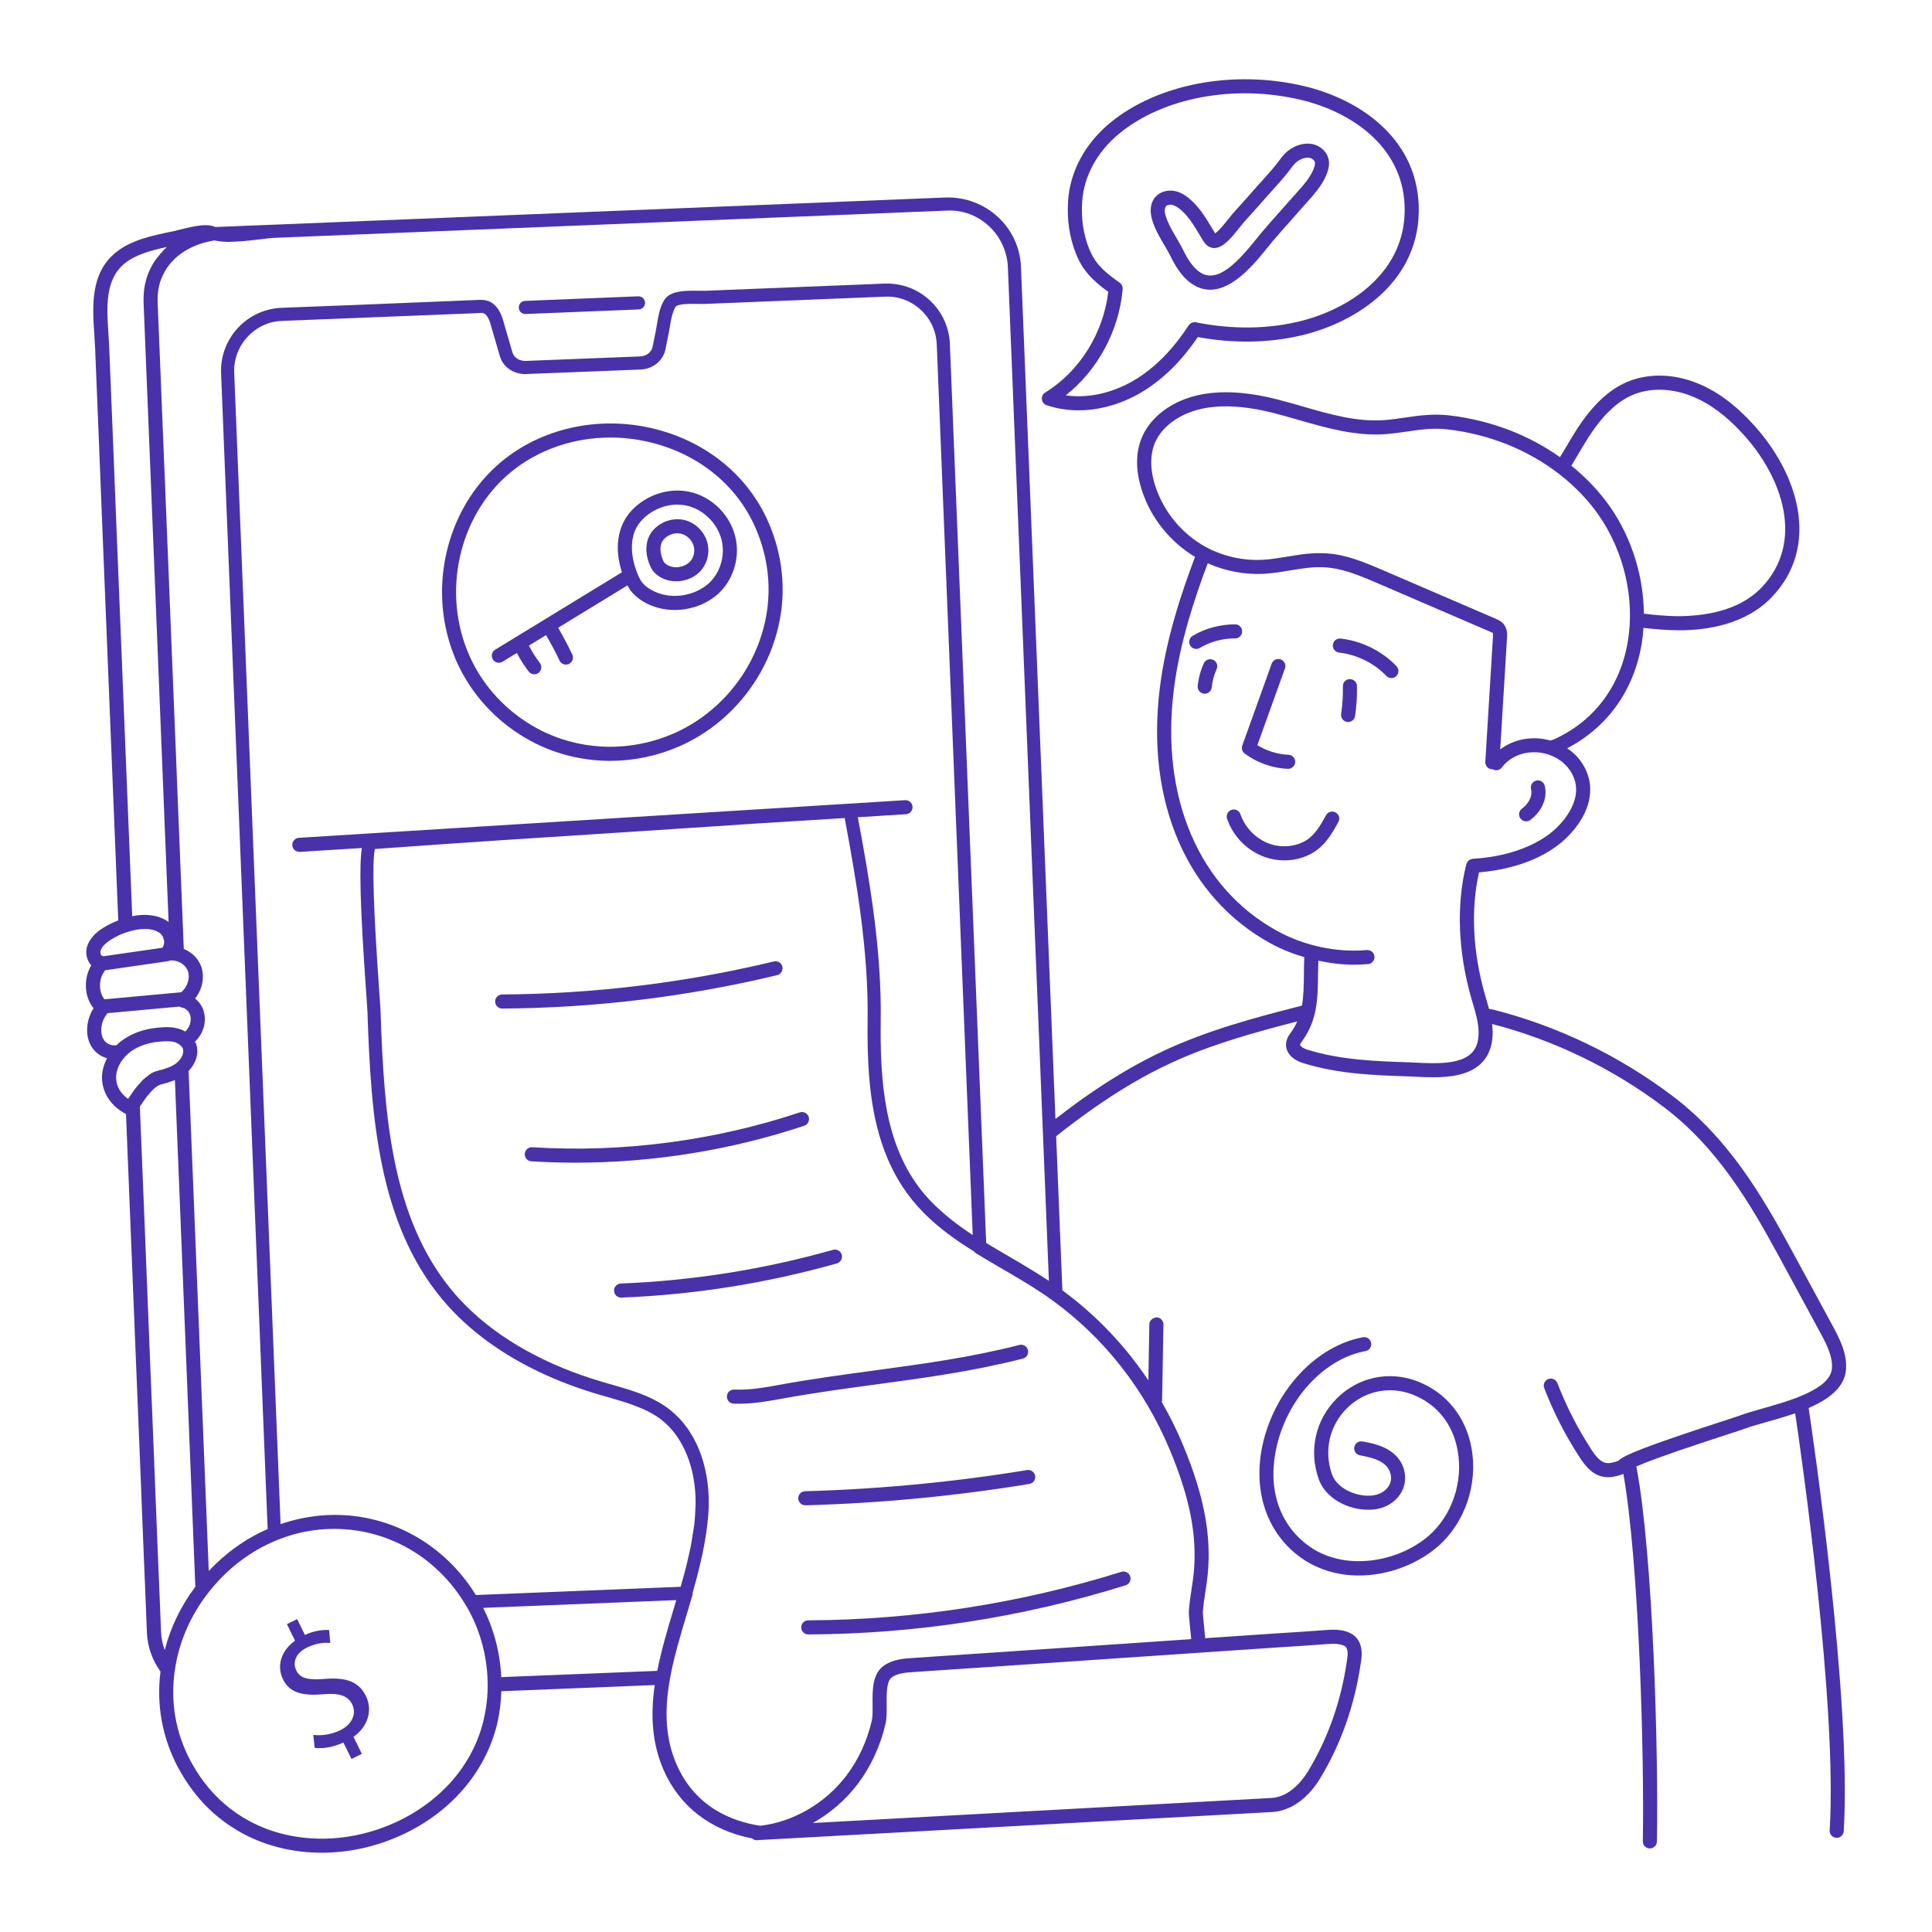 <svg width="180" height="180" viewBox="0 0 180 180" fill="none" xmlns="http://www.w3.org/2000/svg">
<path d="M97.512 37.751C98.459 38.072 99.462 38.228 100.485 38.228C102.775 38.228 105.17 37.443 107.277 35.946C108.872 34.815 110.289 33.324 111.599 31.402C114.862 32.007 118.162 31.962 121.148 31.271C126.4 30.065 132.44 26.158 132.177 19.115C132.177 19.115 132.177 19.115 132.177 19.114C131.932 12.735 126.499 9.201 121.498 8.024C114.927 6.465 107.831 7.808 103.416 11.454C101.086 13.383 99.699 15.96 99.512 18.711C99.395 20.469 99.641 22.125 100.242 23.632C100.875 25.232 101.832 26.161 103.253 27.189C102.803 31.041 100.578 34.61 97.38 36.569C97.163 36.702 97.042 36.95 97.07 37.201C97.099 37.456 97.271 37.669 97.512 37.751ZM104.598 26.936C104.618 26.711 104.519 26.491 104.337 26.355L104.125 26.201C102.777 25.236 101.996 24.499 101.462 23.148C100.934 21.823 100.718 20.36 100.822 18.8C100.985 16.412 102.203 14.162 104.252 12.466C108.361 9.073 115.014 7.834 121.196 9.301C125.728 10.369 130.648 13.521 130.866 19.165C131.099 25.407 125.618 28.898 120.853 29.993C118.004 30.653 114.843 30.686 111.641 30.074C111.597 30.065 111.555 30.058 111.508 30.043C111.235 29.957 110.91 30.067 110.75 30.308C109.462 32.275 108.078 33.768 106.517 34.877C104.256 36.483 101.647 37.173 99.293 36.833C102.267 34.49 104.259 30.822 104.598 26.936Z" fill="#4931AA"/>
<path d="M171.991 127.562C172.092 126.014 171.332 124.612 170.722 123.485L166.896 116.427C164.135 111.335 161.009 106.037 155.852 102.129C150.83 98.323 144.985 95.519 138.946 94.022C138.875 94.004 138.804 94.006 138.734 94.013C138.649 93.692 138.557 93.375 138.464 93.062L138.345 92.662C137.205 88.65 137.024 84.729 137.796 81.274C141.14 81.006 144.08 79.864 145.913 78.091C148.286 75.79 148.812 73.132 147.321 70.986C146.971 70.482 146.524 70.06 146.01 69.715C149.76 67.757 152.226 64.334 152.953 59.972C153.035 59.487 153.087 58.994 153.122 58.498C154.105 58.611 155.19 58.711 156.276 58.722C156.332 58.722 156.388 58.723 156.445 58.723C159.064 58.723 162.621 58.178 165.048 55.659C169.654 50.876 167.529 44.135 163.382 39.58C161.693 37.719 159.984 36.455 158.157 35.713C155.917 34.798 153.512 34.756 151.559 35.6C149.853 36.338 148.369 37.747 146.883 40.037C146.551 40.561 146.235 41.095 145.92 41.63C145.729 41.952 145.533 42.271 145.339 42.591C143.967 41.624 142.456 40.796 140.812 40.145C138.95 39.416 137.002 38.929 135.018 38.699C133.513 38.528 132.198 38.717 130.927 38.902C130.283 38.996 129.626 39.091 128.927 39.143C126.398 39.315 123.951 38.611 121.364 37.867C120.551 37.632 119.738 37.398 118.924 37.193C114.377 36.044 110.81 36.422 108.323 38.321C107.488 38.965 106.845 39.75 106.462 40.584C105.612 42.417 105.956 44.384 106.394 45.71C107.231 48.274 109.026 50.498 111.339 51.885C110.073 55.236 108.623 59.545 108.059 64.086C106.735 74.695 110.573 83.584 118.325 87.864C119.335 88.425 120.415 88.847 121.521 89.177C121.521 89.18 121.52 89.182 121.519 89.186C121.491 89.73 121.486 90.272 121.482 90.81C121.473 91.807 121.462 92.774 121.298 93.694C116.876 94.815 112.572 95.977 108.523 97.853C106.066 98.991 103.601 100.439 100.987 102.278C100.13 102.883 99.246 103.546 98.333 104.251L95.121 24.867C94.978 21.157 91.844 18.301 88.121 18.399L25.491 20.934C25.49 20.934 25.488 20.933 25.486 20.933L20.076 21.15C19.299 20.799 18.111 21.049 16.747 21.399C16.538 21.451 16.35 21.499 16.204 21.532L15.946 21.586C14.202 21.946 12.226 22.354 10.793 23.515C8.41 25.455 8.611 28.489 8.787 31.166C8.815 31.58 8.842 31.987 8.859 32.383C9.082 37.803 9.305 43.223 9.515 48.643L11.017 85.756C10.534 85.94 10.061 86.159 9.598 86.458C8.818 86.945 8.317 87.526 8.109 88.197C7.957 88.724 8.056 89.327 8.367 89.771C8.409 89.831 8.455 89.887 8.503 89.94C8.141 90.546 7.96 91.283 8.005 92.029C8.049 92.761 8.3 93.426 8.716 93.936C8.16 94.797 7.963 95.925 8.239 96.868C8.493 97.738 9.127 98.355 9.971 98.594C9.666 99.181 9.492 99.807 9.501 100.438C9.53 101.839 10.366 103.08 11.74 103.794C12.042 111.123 12.334 118.451 12.625 125.78C12.887 132.092 13.136 138.391 13.387 144.733C13.491 147.19 13.595 149.646 13.687 152.104C13.739 153.419 14.185 154.663 14.953 155.733C14.557 158.822 15.115 161.904 16.589 164.676C17.029 165.482 17.467 166.169 17.925 166.775C19.208 168.485 20.809 169.859 22.684 170.859C24.892 172.029 27.403 172.615 29.978 172.615C32.432 172.615 34.943 172.083 37.306 171.017C41.947 168.923 45.231 165.127 46.32 160.6C46.562 159.56 46.675 158.55 46.71 157.567L61 156.992C60.559 160.027 60.815 162.552 61.81 164.871C63.286 168.286 66.212 170.531 70.068 171.283C70.086 171.299 70.108 171.308 70.128 171.322C70.167 171.349 70.203 171.38 70.247 171.398C70.324 171.43 70.407 171.448 70.495 171.448C70.495 171.448 70.495 171.448 70.496 171.448H70.497C70.511 171.448 70.525 171.448 70.538 171.447L70.932 171.421C70.933 171.421 70.933 171.421 70.934 171.421L118.522 168.823C120.227 168.73 121.864 167.577 123.011 165.66C124.95 162.454 126.22 158.839 126.785 154.915C126.841 154.54 126.904 154.112 126.839 153.667C126.752 153.06 126.466 152.57 126.046 152.298C125.199 151.724 124.085 151.821 123.187 151.892L122.768 151.924C121.523 152.016 120.279 152.094 119.03 152.172L112.287 152.627C112.257 152.265 112.216 151.865 112.176 151.482C112.127 151.006 112.06 150.352 112.068 150.206C112.111 149.55 112.21 148.901 112.309 148.252C112.391 147.714 112.473 147.175 112.526 146.628C112.867 142.968 112.156 139.27 110.222 134.637C109.643 133.241 108.974 131.898 108.232 130.606C108.249 130.55 108.269 130.493 108.271 130.431L108.394 123.402C108.4 123.039 108.112 122.74 107.75 122.734C107.401 122.778 107.088 123.015 107.082 123.378L106.99 128.604C104.815 125.352 102.109 122.513 98.979 120.218L98.398 105.86C99.574 104.933 100.671 104.108 101.743 103.354C104.291 101.559 106.69 100.15 109.075 99.047C112.79 97.324 116.768 96.213 120.857 95.167C120.713 95.494 120.544 95.816 120.322 96.126C120.141 96.365 119.895 96.692 119.832 97.132C119.709 97.989 120.335 98.729 121.454 99.059C124.717 100.072 128.144 100.184 131.165 100.283L131.84 100.314C132.362 100.34 132.936 100.367 133.527 100.367C135.109 100.367 136.808 100.162 137.917 99.148C138.631 98.495 139.017 97.589 139.062 96.453C139.078 96.094 139.052 95.745 139.009 95.401C144.74 96.877 150.28 99.555 155.055 103.175C160.004 106.926 163.046 112.088 165.739 117.053L169.565 124.111C170.239 125.356 170.749 126.393 170.679 127.478C170.551 129.438 166.7 130.526 164.152 131.245C163.402 131.458 162.738 131.646 162.255 131.826C162.019 131.915 161.36 132.129 160.472 132.418C153.226 134.78 151.29 135.577 150.772 136.101C150.324 136.262 149.923 136.367 149.58 136.288C149.056 136.172 148.634 135.618 148.256 135.038C146.993 133.097 145.929 131.018 145.097 128.858C144.967 128.52 144.585 128.353 144.249 128.482C143.91 128.613 143.742 128.992 143.873 129.33C144.738 131.576 145.843 133.737 147.156 135.753C147.684 136.567 148.31 137.35 149.292 137.57C149.472 137.61 149.65 137.628 149.825 137.628C150.349 137.628 150.836 137.473 151.247 137.325C152.706 145.561 153.207 163.738 153.058 171.546C153.052 171.909 153.339 172.209 153.702 172.215C153.706 172.215 153.711 172.215 153.714 172.215C154.071 172.215 154.363 171.929 154.37 171.572C154.526 163.346 154.016 144.827 152.456 136.625C154.279 135.818 158.931 134.301 160.878 133.665C161.791 133.368 162.469 133.147 162.712 133.057C163.17 132.886 163.798 132.71 164.509 132.51C165.373 132.266 166.324 131.995 167.253 131.67C167.796 135.331 171.186 158.835 170.466 170.53C170.443 170.891 170.719 171.203 171.08 171.225C171.094 171.226 171.108 171.226 171.122 171.226C171.466 171.226 171.754 170.958 171.776 170.609C172.528 158.405 168.874 133.624 168.507 131.182C170.364 130.377 171.881 129.266 171.991 127.562ZM88.173 19.624C91.226 19.445 93.786 21.88 93.903 24.917L97.723 119.337C96.491 118.519 95.196 117.755 93.937 117.022C93.247 116.621 92.56 116.217 91.881 115.805L88.498 32.047C88.434 30.481 87.767 29.034 86.618 27.972C85.468 26.908 83.987 26.375 82.441 26.421L65.68 27.092C65.507 27.097 65.287 27.094 65.045 27.091C63.983 27.077 62.659 27.049 62.012 27.783C61.921 27.893 61.854 27.996 61.8 28.106C61.449 28.752 61.322 29.523 61.21 30.205C61.174 30.425 61.138 30.641 61.096 30.844L60.795 32.332C60.684 32.828 60.222 33.18 59.649 33.206L48.95 33.628C48.399 33.627 47.895 33.333 47.752 32.869L47.003 30.292C46.845 29.713 46.666 29.057 46.203 28.539C45.594 27.865 44.897 27.916 44.334 27.953L32.667 28.43L26.223 28.678C22.99 28.81 20.466 31.55 20.598 34.786L24.937 142.46C22.887 143.352 21.024 144.683 19.449 146.364L17.572 99.783C18.151 99.186 18.565 98.276 18.307 97.367C18.274 97.254 18.213 97.156 18.16 97.052C18.89 96.374 19.244 95.339 19.016 94.36C18.902 93.831 18.593 93.362 18.175 93.035C18.831 92.216 19.086 91.081 18.76 90.089C18.499 89.319 17.883 88.719 17.123 88.412L15.356 44.599C15.32 43.897 15.295 43.206 15.27 42.537L14.686 28.106C14.674 27.85 14.687 27.605 14.711 27.36C14.711 27.358 14.711 27.355 14.711 27.353C14.768 26.679 14.95 26.053 15.252 25.496C15.278 25.45 15.303 25.407 15.316 25.355C16.143 23.847 17.777 22.781 19.846 22.424C19.868 22.422 19.93 22.41 19.974 22.401C20.009 22.41 20.052 22.41 20.087 22.417C20.281 22.459 20.484 22.491 20.707 22.509C20.819 22.517 20.933 22.523 21.052 22.526C21.14 22.529 21.218 22.539 21.309 22.539C21.398 22.539 21.498 22.526 21.59 22.523C21.912 22.516 22.235 22.499 22.57 22.471C22.703 22.46 22.828 22.453 22.962 22.439C23.4 22.395 23.832 22.345 24.239 22.296C24.765 22.232 25.224 22.174 25.538 22.161L88.173 19.624ZM90.382 114.905C90.228 114.803 90.075 114.694 89.921 114.587C89.614 114.375 89.308 114.152 89.003 113.92C88.836 113.795 88.67 113.666 88.504 113.534C88.194 113.285 87.891 113.018 87.59 112.745C87.448 112.616 87.304 112.493 87.165 112.359C86.736 111.941 86.32 111.503 85.935 111.027C82.391 106.636 81.975 100.705 82.055 94.95C82.132 88.631 81.064 82.21 79.921 76.139L84.406 75.86C84.768 75.837 85.043 75.526 85.02 75.165C84.998 74.804 84.695 74.535 84.325 74.551L27.848 78.057C27.486 78.081 27.211 78.392 27.233 78.753C27.255 79.1 27.544 79.368 27.888 79.368C27.901 79.368 27.915 79.368 27.929 79.368L33.716 79.008C33.475 80.497 33.515 84.046 34.124 92.591C34.184 93.439 34.227 94.037 34.234 94.242C34.562 104.33 35.34 113.967 41.159 121C42.402 122.5 43.89 123.871 45.595 125.097C48.436 127.139 51.879 128.776 55.787 129.925L55.931 129.965L56.641 130.169C57.412 130.388 58.19 130.618 58.943 130.89C59.912 131.24 60.837 131.663 61.622 132.275C63.661 133.859 64.853 136.805 64.81 140.155C64.809 140.226 64.797 140.298 64.795 140.369C64.779 140.958 64.74 141.551 64.669 142.145C64.639 142.387 64.59 142.629 64.553 142.87C64.489 143.297 64.427 143.725 64.341 144.152C64.286 144.426 64.218 144.697 64.156 144.97C64.066 145.364 63.981 145.759 63.88 146.149C63.804 146.442 63.723 146.73 63.643 147.02C63.568 147.293 63.493 147.567 63.415 147.838L44.335 148.605C41.903 144.661 37.98 142.005 33.501 141.313C31.025 140.932 28.503 141.189 26.142 142L21.821 34.736C21.717 32.173 23.715 30.003 26.249 29.9L44.107 29.191L44.421 29.172C44.962 29.135 45.105 29.146 45.294 29.356C45.562 29.656 45.695 30.143 45.824 30.613L46.582 33.222C46.889 34.23 47.889 34.877 49.001 34.849L59.7 34.428C60.819 34.377 61.759 33.624 61.989 32.591L62.291 31.093C62.337 30.872 62.375 30.64 62.415 30.403C62.516 29.789 62.621 29.153 62.94 28.578C63.203 28.281 64.434 28.304 65.024 28.313C65.299 28.318 65.545 28.322 65.736 28.313L82.31 27.644H82.466C83.69 27.575 84.878 28.029 85.787 28.869C86.697 29.711 87.225 30.857 87.276 32.096L90.627 115.064C90.545 115.009 90.465 114.96 90.382 114.905ZM61.234 155.67L46.702 156.254C46.594 153.998 46.023 151.787 45.016 149.802L63.008 149.079C62.922 149.365 62.839 149.65 62.753 149.935C62.186 151.82 61.611 153.764 61.234 155.67ZM9.732 93.102C9.492 92.807 9.344 92.405 9.317 91.954C9.282 91.365 9.467 90.805 9.801 90.395C9.81 90.394 9.82 90.394 9.829 90.393L15.643 89.554C15.692 89.547 15.734 89.523 15.778 89.505C15.854 89.493 15.928 89.478 16.006 89.478C16.032 89.478 16.058 89.486 16.084 89.487C16.172 89.493 16.259 89.499 16.35 89.522C16.903 89.638 17.35 90.016 17.515 90.502C17.733 91.162 17.439 91.977 16.884 92.447L9.732 93.102ZM10.173 32.332C10.157 31.926 10.129 31.506 10.101 31.081C9.937 28.607 9.767 26.048 11.624 24.537C12.644 23.71 14.129 23.318 15.541 23.013C15.355 23.189 15.179 23.372 15.014 23.569C14.684 23.939 14.38 24.33 14.142 24.765C14.13 24.788 14.107 24.838 14.086 24.889C13.706 25.601 13.476 26.389 13.405 27.235C13.376 27.54 13.362 27.845 13.376 28.16L13.96 42.58C13.984 43.256 14.01 43.953 14.046 44.655L15.707 85.903C15.555 85.784 15.388 85.684 15.21 85.596C15.161 85.572 15.107 85.556 15.057 85.534C14.903 85.468 14.741 85.412 14.57 85.369C14.492 85.349 14.413 85.333 14.332 85.317C14.162 85.285 13.986 85.266 13.802 85.254C13.728 85.25 13.657 85.241 13.581 85.24C13.556 85.24 13.534 85.235 13.51 85.235C13.262 85.235 13.004 85.254 12.735 85.289C12.599 85.308 12.459 85.331 12.319 85.36L10.829 48.593C10.619 43.173 10.396 37.751 10.173 32.332ZM9.37 88.575C9.479 88.227 9.791 87.89 10.305 87.568C10.826 87.232 11.341 86.991 11.896 86.827C12.249 86.714 12.592 86.633 12.911 86.59C13.086 86.566 13.281 86.552 13.481 86.551C13.623 86.549 13.768 86.554 13.912 86.571C13.953 86.575 13.992 86.586 14.031 86.592C14.154 86.612 14.274 86.64 14.389 86.679C14.434 86.694 14.478 86.709 14.52 86.727C14.667 86.787 14.807 86.859 14.929 86.962C15.145 87.148 15.286 87.46 15.295 87.775C15.299 87.9 15.259 88.113 15.13 88.3L9.642 89.093C9.64 89.093 9.638 89.094 9.636 89.095C9.572 89.068 9.511 89.023 9.444 89.018C9.361 88.9 9.331 88.709 9.37 88.575ZM9.501 96.502C9.302 95.82 9.526 94.949 10.026 94.393L16.728 93.78C16.785 93.806 16.831 93.85 16.895 93.859C17.296 93.914 17.649 94.241 17.737 94.644C17.857 95.16 17.653 95.74 17.259 96.105C17.208 96.077 17.154 96.052 17.101 96.027C17.002 95.964 16.909 95.923 16.862 95.916C16.197 95.665 15.515 95.679 15.074 95.717C13.842 95.78 12.742 96.093 11.821 96.641C11.721 96.697 11.628 96.759 11.533 96.824C11.527 96.828 11.42 96.901 11.415 96.905C11.206 97.058 11.014 97.221 10.841 97.392C10.68 97.398 10.522 97.395 10.391 97.363C9.935 97.254 9.636 96.965 9.501 96.502ZM10.816 100.417C10.807 99.76 11.102 99.054 11.627 98.483C11.641 98.468 11.652 98.451 11.665 98.433C11.796 98.29 11.947 98.157 12.1 98.038C12.122 98.021 12.141 97.998 12.164 97.982C12.164 97.981 12.191 97.962 12.219 97.944C12.222 97.941 12.222 97.941 12.226 97.939C12.25 97.923 12.274 97.907 12.275 97.906C12.338 97.864 12.398 97.82 12.477 97.775C13.227 97.332 14.124 97.079 15.159 97.025C15.687 96.986 16.079 97.022 16.401 97.136C16.447 97.17 16.497 97.197 16.549 97.218C16.628 97.248 16.7 97.3 16.764 97.359C16.789 97.38 16.808 97.395 16.838 97.421C16.939 97.502 17.014 97.615 17.049 97.732C17.158 98.114 16.922 98.645 16.49 98.998C16.469 99.016 16.474 99.014 16.456 99.034C15.985 99.412 15.351 99.594 14.634 99.776C14.423 99.83 14.208 99.926 13.988 100.064C13.898 100.121 13.803 100.213 13.711 100.285C13.581 100.385 13.454 100.473 13.321 100.603C13.195 100.725 13.063 100.889 12.934 101.038C12.831 101.158 12.729 101.26 12.624 101.397C12.485 101.576 12.341 101.794 12.199 102.002C12.108 102.134 12.022 102.24 11.93 102.383C11.231 101.89 10.833 101.195 10.816 100.417ZM13.94 125.729C13.641 118.187 13.342 110.646 13.03 103.105C13.088 103.014 13.144 102.929 13.2 102.845C13.261 102.754 13.324 102.658 13.382 102.576C13.447 102.483 13.507 102.403 13.569 102.321C13.628 102.244 13.687 102.161 13.743 102.093C13.797 102.025 13.847 101.969 13.898 101.909C13.952 101.846 14.008 101.778 14.058 101.725C14.104 101.676 14.143 101.638 14.186 101.596C14.234 101.547 14.284 101.495 14.328 101.455C14.366 101.421 14.398 101.397 14.432 101.367C14.473 101.334 14.517 101.295 14.553 101.268C14.584 101.245 14.61 101.229 14.637 101.211C14.669 101.19 14.704 101.165 14.731 101.148C14.76 101.132 14.781 101.122 14.805 101.111C14.824 101.102 14.848 101.088 14.866 101.081C14.903 101.066 14.933 101.056 14.955 101.051C15.17 100.997 15.382 100.94 15.592 100.877C15.704 100.844 15.81 100.802 15.919 100.765C16.015 100.731 16.114 100.701 16.209 100.662C16.237 100.651 16.267 100.643 16.296 100.631L18.199 147.836C16.85 149.623 15.885 151.632 15.348 153.737C15.145 153.202 15.027 152.636 15.004 152.055C14.912 149.597 14.808 147.14 14.702 144.652C14.451 138.339 14.202 132.04 13.94 125.729ZM45.435 156.943C45.448 158.011 45.316 159.141 45.046 160.298C44.055 164.425 41.038 167.896 36.769 169.822C32.293 171.842 27.259 171.797 23.303 169.702C21.6 168.794 20.145 167.545 18.977 165.987C18.556 165.431 18.152 164.796 17.746 164.054C16.366 161.461 15.86 158.56 16.282 155.66C16.641 153.069 17.712 150.569 19.38 148.426C21.097 146.201 23.321 144.494 25.815 143.488C27.509 142.795 29.316 142.442 31.135 142.442C31.857 142.442 32.581 142.498 33.301 142.61C37.503 143.259 41.184 145.794 43.414 149.587C43.517 149.748 43.611 149.898 43.702 150.08C44.824 152.17 45.423 154.542 45.435 156.938C45.435 156.94 45.435 156.942 45.435 156.943ZM119.122 153.481C120.372 153.403 121.62 153.325 122.861 153.233L123.301 153.199C123.587 153.175 123.9 153.149 124.204 153.149C124.635 153.149 125.047 153.202 125.324 153.391C125.43 153.46 125.512 153.633 125.544 153.856C125.583 154.114 125.538 154.409 125.491 154.725C125.491 154.725 125.491 154.727 125.491 154.728C124.95 158.477 123.739 161.925 121.89 164.983C121.454 165.712 120.247 167.416 118.455 167.513L75.731 169.846C77.336 168.946 78.778 167.706 79.907 166.216C81.128 164.61 82.025 162.667 82.505 160.594C82.622 160.064 82.616 159.444 82.609 158.79C82.598 157.767 82.586 156.607 83.123 156.246C83.677 155.873 84.459 155.823 85.149 155.778C94.008 155.189 102.866 154.585 111.725 153.981L119.122 153.481ZM109.013 135.14C110.86 139.566 111.542 143.072 111.223 146.504C111.172 147.024 111.093 147.539 111.014 148.054C110.913 148.725 110.808 149.418 110.762 150.116C110.746 150.345 110.789 150.789 110.875 151.617C110.913 151.985 110.952 152.369 110.982 152.716C102.342 153.304 93.701 153.893 85.063 154.468C84.25 154.521 83.238 154.586 82.39 155.156C81.266 155.913 81.282 157.447 81.296 158.802C81.302 159.381 81.307 159.927 81.225 160.304C80.788 162.193 79.971 163.961 78.861 165.422C76.901 168.01 73.903 169.753 70.826 170.101C68.207 169.701 64.759 168.377 63.019 164.352C62.042 162.078 61.852 159.558 62.418 156.419C62.773 154.423 63.402 152.333 64.009 150.312C64.179 149.746 64.35 149.182 64.515 148.614C64.538 148.534 64.542 148.453 64.535 148.375C64.983 146.828 65.39 145.221 65.671 143.595C65.868 142.458 66.016 141.313 66.032 140.171C66.08 136.383 64.745 133.153 62.371 131.31C61.032 130.266 59.438 129.716 57.844 129.248C57.553 129.163 57.262 129.076 56.973 128.993L56.132 128.751C50.864 127.204 46.491 124.751 43.363 121.609C42.916 121.16 42.495 120.697 42.1 120.22C36.528 113.484 35.778 104.069 35.455 94.2C35.449 93.99 35.405 93.376 35.343 92.503C34.788 84.71 34.65 80.208 34.931 79.099C42.933 78.515 51.066 77.992 58.935 77.488C62.755 77.243 66.579 76.983 70.401 76.73L78.695 76.215C79.835 82.268 80.91 88.674 80.835 94.934C80.809 96.804 80.835 98.694 80.998 100.552C81.357 104.638 82.381 108.57 84.985 111.797C86.31 113.435 87.905 114.71 89.45 115.758C89.894 116.06 90.33 116.335 90.757 116.602C90.807 116.669 90.869 116.729 90.945 116.776C91.712 117.245 92.494 117.701 93.278 118.158C94.614 118.936 95.995 119.739 97.269 120.603C97.511 120.768 97.754 120.934 98.003 121.118C102.853 124.615 106.66 129.464 109.013 135.14ZM147.053 42.299C147.362 41.777 147.67 41.254 147.99 40.748C149.325 38.69 150.626 37.438 152.083 36.807C153.714 36.104 155.748 36.149 157.665 36.931C159.307 37.597 160.861 38.751 162.414 40.464C166.151 44.568 168.124 50.577 164.106 54.751C161.951 56.987 158.682 57.401 156.291 57.41C155.212 57.4 154.139 57.292 153.157 57.176C153.126 53.72 152.046 50.176 150.053 47.287C149.046 45.832 147.811 44.528 146.397 43.386C146.616 43.024 146.838 42.663 147.053 42.299ZM107.643 45.302C107.129 43.744 107.133 42.265 107.657 41.136C107.953 40.49 108.462 39.876 109.125 39.364C111.276 37.721 114.466 37.421 118.606 38.466C119.407 38.669 120.206 38.9 121.005 39.129C123.587 39.872 126.256 40.637 129.025 40.454C129.761 40.399 130.447 40.299 131.12 40.202C132.363 40.02 133.538 39.851 134.872 40.006C136.742 40.222 138.581 40.682 140.336 41.368C143.914 42.786 146.982 45.153 148.973 48.033C151.322 51.436 152.326 55.817 151.661 59.756C150.968 63.915 148.551 67.144 144.869 68.843C144.734 68.901 144.594 68.951 144.457 68.996C142.812 68.528 141.053 68.842 139.772 69.825L140.405 59.427C140.422 59.113 140.446 58.639 140.152 58.224C139.913 57.89 139.575 57.744 139.326 57.636C136.792 56.549 134.257 55.457 131.718 54.361L128.762 53.087C127.143 52.398 125.468 51.685 123.659 51.561C122.357 51.457 121.133 51.662 119.947 51.858C119.179 51.985 118.453 52.106 117.703 52.15C115.841 52.261 113.929 51.831 112.311 50.945C110.122 49.738 108.421 47.682 107.643 45.302ZM137.035 98.18C135.914 99.202 133.599 99.086 131.909 99.004L131.214 98.972C128.273 98.875 124.94 98.767 121.838 97.805C121.428 97.684 121.113 97.466 121.134 97.319C121.149 97.213 121.263 97.063 121.385 96.9C122.762 94.976 122.78 92.865 122.797 90.824C122.8 90.388 122.81 89.948 122.827 89.507C123.911 89.735 125.011 89.88 126.112 89.88C126.563 89.88 127.012 89.861 127.458 89.822C127.819 89.79 128.087 89.472 128.054 89.111C128.022 88.75 127.716 88.497 127.343 88.515C124.524 88.763 121.471 88.11 118.964 86.718C111.698 82.707 108.11 74.308 109.364 64.25C109.904 59.903 111.294 55.742 112.52 52.48C114.16 53.203 115.989 53.56 117.78 53.46C118.598 53.41 119.392 53.28 120.16 53.152C121.319 52.961 122.41 52.774 123.562 52.868C125.156 52.977 126.727 53.647 128.321 54.326L131.196 55.565C133.737 56.661 136.272 57.754 138.805 58.841C138.893 58.878 139.056 58.948 139.078 58.979C139.109 59.04 139.098 59.256 139.093 59.353L138.384 70.979C138.369 71.221 138.49 71.453 138.699 71.58C138.803 71.643 138.921 71.675 139.039 71.675C139.048 71.675 139.056 71.668 139.064 71.668C139.355 71.839 139.728 71.772 139.927 71.493C140.037 71.34 140.172 71.208 140.294 71.087C141.29 70.135 142.852 69.829 144.279 70.304C145.105 70.578 145.784 71.075 146.243 71.736C147.819 74.005 145.898 76.277 145 77.149C143.323 78.771 140.415 79.841 137.22 80.01C137.208 80.011 137.2 80.017 137.189 80.018C137.141 80.023 137.097 80.039 137.051 80.053C137.014 80.066 136.977 80.074 136.945 80.092C136.906 80.113 136.874 80.142 136.84 80.171C136.81 80.197 136.778 80.219 136.752 80.25C136.727 80.282 136.709 80.319 136.69 80.355C136.668 80.395 136.646 80.432 136.632 80.476C136.628 80.487 136.621 80.495 136.618 80.505C135.669 84.288 135.83 88.618 137.083 93.025L137.205 93.438C137.508 94.456 137.795 95.417 137.753 96.399C137.723 97.183 137.488 97.767 137.035 98.18Z" fill="#4931AA"/>
<path d="M124.906 59.492C124.542 59.456 124.221 59.711 124.18 60.071C124.138 60.431 124.397 60.755 124.756 60.797C126.424 60.989 128.028 61.78 129.157 62.972C129.286 63.108 129.46 63.177 129.633 63.177C129.795 63.177 129.957 63.117 130.084 62.998C130.348 62.748 130.358 62.332 130.109 62.07C128.772 60.658 126.875 59.718 124.906 59.492ZM125.756 63.269C125.393 63.276 125.106 63.576 125.113 63.939C125.131 64.8 125.077 65.668 124.951 66.516C124.898 66.875 125.146 67.208 125.504 67.261C125.537 67.266 125.569 67.269 125.601 67.269C125.922 67.269 126.202 67.034 126.249 66.708C126.385 65.788 126.445 64.847 126.425 63.911C126.418 63.549 126.128 63.277 125.756 63.269ZM115.024 59.48C115.041 59.48 115.057 59.479 115.073 59.48C115.433 59.48 115.726 59.188 115.728 58.829C115.731 58.466 115.44 58.17 115.077 58.168C113.675 58.17 112.277 58.541 111.113 59.242C110.803 59.429 110.703 59.832 110.89 60.143C111.013 60.347 111.23 60.459 111.452 60.459C111.568 60.459 111.685 60.428 111.791 60.365C112.738 59.794 113.885 59.48 115.024 59.48ZM113.026 61.475C112.694 61.327 112.306 61.471 112.157 61.801C111.853 62.471 111.662 63.181 111.587 63.91C111.551 64.271 111.813 64.592 112.174 64.629C112.196 64.631 112.219 64.632 112.24 64.632C112.573 64.632 112.858 64.379 112.893 64.043C112.952 63.455 113.106 62.882 113.351 62.343C113.502 62.014 113.356 61.625 113.026 61.475ZM115.965 70.205C117.117 71.066 118.586 71.584 119.993 71.629C120 71.629 120.007 71.629 120.015 71.629C120.367 71.629 120.659 71.348 120.67 70.994C120.681 70.633 120.398 70.329 120.035 70.317C119.044 70.286 118.016 69.965 117.146 69.425L119.717 62.273C119.84 61.932 119.663 61.557 119.322 61.433C118.981 61.313 118.606 61.489 118.482 61.829L115.741 69.458C115.641 69.73 115.733 70.033 115.965 70.205ZM124.437 75.695C124.12 75.522 123.72 75.634 123.544 75.951C123.118 76.724 122.676 77.52 122.013 78.063C121.053 78.847 119.546 79.066 118.269 78.608C117.033 78.168 115.997 77.114 115.566 75.859C115.447 75.517 115.073 75.335 114.732 75.454C114.389 75.572 114.207 75.944 114.325 76.288C114.892 77.935 116.202 79.263 117.828 79.844C118.423 80.057 119.047 80.16 119.663 80.16C120.834 80.16 121.977 79.787 122.844 79.079C123.703 78.378 124.229 77.426 124.693 76.586C124.868 76.269 124.754 75.871 124.437 75.695ZM142.184 76.524C142.317 76.524 142.451 76.484 142.567 76.401C143.475 75.746 144.244 74.504 143.917 73.205C143.828 72.854 143.474 72.639 143.12 72.729C142.769 72.818 142.556 73.174 142.645 73.525C142.821 74.224 142.331 74.954 141.801 75.334C141.507 75.547 141.44 75.957 141.652 76.25C141.779 76.429 141.981 76.524 142.184 76.524ZM132.02 128.68C129.425 127.698 126.58 128.291 124.594 130.241C122.569 132.226 121.906 135.126 122.864 137.811C123.608 139.898 126.243 140.932 128.241 140.602C129.169 140.445 129.979 139.933 130.462 139.199C130.885 138.554 131.017 137.783 130.833 137.027C130.311 134.901 128.033 134.492 126.939 134.296C126.58 134.236 126.241 134.47 126.177 134.827C126.113 135.183 126.35 135.525 126.707 135.588C128.228 135.862 129.295 136.264 129.558 137.34C129.683 137.85 129.523 138.241 129.367 138.478C129.087 138.903 128.585 139.213 128.024 139.308C126.589 139.549 124.602 138.774 124.101 137.37C123.318 135.174 123.859 132.8 125.515 131.178C127.132 129.593 129.447 129.107 131.555 129.908C133.846 130.777 135.357 132.642 135.809 135.157C136.335 138.079 135.28 141.187 133.121 143.074C130.314 145.528 125.164 146.536 121.734 143.885C119.058 141.816 118.053 138.44 118.977 134.624C120.055 130.172 123.444 126.576 127.219 125.877C127.575 125.812 127.811 125.469 127.745 125.113C127.678 124.756 127.333 124.521 126.98 124.588C122.714 125.375 118.898 129.376 117.701 134.315C116.665 138.592 117.872 142.559 120.932 144.923C122.616 146.226 124.613 146.787 126.604 146.787C129.352 146.787 132.09 145.719 133.985 144.061C136.483 141.877 137.705 138.291 137.1 134.925C136.571 131.981 134.719 129.705 132.02 128.68ZM48.943 29.255C48.952 29.255 48.959 29.255 48.968 29.255L59.511 28.829C59.849 28.816 60.111 28.531 60.097 28.194C60.083 27.855 59.8 27.597 59.462 27.607L48.919 28.033C48.581 28.047 48.319 28.331 48.333 28.668C48.346 28.997 48.617 29.255 48.943 29.255ZM72.892 90.059C72.807 89.708 72.458 89.498 72.1 89.575C63.82 91.567 55.302 92.602 46.784 92.652C46.422 92.654 46.13 92.949 46.131 93.312C46.133 93.673 46.427 93.964 46.787 93.964C46.788 93.964 46.79 93.964 46.791 93.964C55.41 93.916 64.028 92.867 72.406 90.852C72.759 90.766 72.976 90.411 72.892 90.059ZM75.341 104.054C75.227 103.711 74.855 103.523 74.511 103.639C66.563 106.29 57.95 107.416 49.588 106.886C49.229 106.862 48.914 107.137 48.892 107.5C48.869 107.861 49.144 108.173 49.506 108.196C50.874 108.282 52.25 108.325 53.63 108.325C60.836 108.325 68.123 107.153 74.927 104.884C75.27 104.769 75.457 104.398 75.341 104.054ZM78.423 116.898C78.325 116.548 77.959 116.345 77.613 116.444C71.176 118.265 64.524 119.321 57.84 119.582C57.478 119.595 57.196 119.901 57.21 120.263C57.224 120.617 57.514 120.894 57.865 120.894C57.873 120.894 57.882 120.894 57.891 120.894C64.678 120.629 71.434 119.557 77.97 117.709C78.319 117.609 78.522 117.247 78.423 116.898ZM95.297 126.577C95.648 126.487 95.86 126.13 95.77 125.779C95.681 125.428 95.322 125.215 94.972 125.306C90.403 126.474 86.041 127.064 81.425 127.688C78.582 128.072 75.642 128.47 72.664 129.013C71.348 129.252 69.853 129.529 68.407 129.464C68.042 129.45 67.739 129.73 67.724 130.093C67.709 130.454 67.991 130.761 68.353 130.775C68.512 130.781 68.671 130.784 68.83 130.784C70.261 130.784 71.656 130.531 72.901 130.303C75.849 129.764 78.773 129.369 81.602 128.987C86.052 128.386 90.653 127.765 95.297 126.577ZM75.046 140.245C82.004 140.055 89.021 139.386 95.902 138.257C96.26 138.198 96.502 137.861 96.443 137.504C96.384 137.146 96.046 136.903 95.689 136.963C88.866 138.082 81.908 138.745 75.01 138.933C74.648 138.943 74.362 139.244 74.372 139.607C74.383 139.963 74.674 140.245 75.028 140.245C75.034 140.245 75.04 140.245 75.046 140.245ZM74.647 151.624C74.648 151.985 74.942 152.277 75.302 152.277C75.303 152.277 75.304 152.277 75.306 152.277C85.342 152.23 95.29 150.688 104.872 147.699C105.217 147.59 105.41 147.222 105.303 146.875C105.194 146.53 104.824 146.335 104.48 146.444C95.022 149.397 85.205 150.917 75.299 150.964C74.937 150.966 74.645 151.262 74.647 151.624ZM71.463 48.37C69.484 44.082 65.54 40.987 60.641 39.876C55.65 38.748 50.447 39.917 46.722 43.008C41.429 47.401 39.681 55.261 42.567 61.696C43.8 64.418 45.798 66.73 48.352 68.385C49.068 68.836 49.688 69.178 50.305 69.462C52.37 70.412 54.604 70.887 56.849 70.887C59.027 70.887 61.214 70.44 63.268 69.545C69.858 66.672 73.839 59.539 72.736 52.587C72.52 51.162 72.092 49.743 71.463 48.37ZM62.743 68.344C58.914 70.011 54.579 69.984 50.853 68.271C50.289 68.011 49.717 67.695 49.058 67.279C46.722 65.766 44.89 63.649 43.763 61.158C41.114 55.251 42.711 48.042 47.559 44.018C50.113 41.899 53.433 40.765 56.868 40.765C58.024 40.765 59.194 40.894 60.35 41.156C64.849 42.175 68.466 45.004 70.27 48.916C70.849 50.178 71.241 51.478 71.44 52.788C72.449 59.165 68.793 65.705 62.743 68.344ZM108.905 23.589C109.381 24.536 109.974 25.713 111.037 26.437C111.611 26.827 112.184 26.993 112.746 26.993C114.925 26.993 116.93 24.505 118.121 23.029L118.557 22.493C119.08 21.867 119.624 21.261 120.167 20.653C120.537 20.24 120.907 19.827 121.27 19.409L121.718 18.903C122.473 18.064 123.331 17.111 123.697 15.965C123.828 15.557 123.858 15.194 123.789 14.86C123.652 14.186 123.076 13.617 122.36 13.443C121.802 13.307 121.165 13.393 120.568 13.691C119.865 14.045 119.508 14.521 119.162 14.979L118.965 15.239C118.562 15.756 118.117 16.248 117.675 16.739L117.105 17.376C116.353 18.229 115.597 19.077 114.836 19.919C114.753 20.013 114.63 20.166 114.483 20.353C114.249 20.653 113.585 21.5 113.213 21.741C113.21 21.737 113.206 21.733 113.204 21.728L112.857 21.157C112.332 20.28 111.787 19.374 110.947 18.626C110.702 18.405 110.469 18.233 110.235 18.099C109.969 17.947 109.71 17.847 109.447 17.796C108.699 17.645 107.934 17.922 107.54 18.483C106.656 19.746 107.726 21.565 108.509 22.892C108.668 23.16 108.809 23.397 108.905 23.589ZM108.616 19.236C108.689 19.131 108.857 19.068 109.039 19.068C109.09 19.068 109.142 19.072 109.192 19.082C109.316 19.106 109.443 19.158 109.582 19.237C109.583 19.237 109.583 19.237 109.583 19.238C109.735 19.324 109.894 19.443 110.073 19.603C110.765 20.221 111.235 21.004 111.733 21.832L112.089 22.42C112.195 22.592 112.418 22.949 112.852 23.071C113.739 23.322 114.583 22.355 115.516 21.163C115.639 21.006 115.74 20.876 115.809 20.799C116.575 19.951 117.335 19.099 118.09 18.242L118.649 17.618C119.112 17.105 119.576 16.589 119.999 16.047L120.212 15.769C120.523 15.353 120.728 15.081 121.157 14.865C121.473 14.705 121.791 14.652 122.049 14.718C122.272 14.771 122.469 14.946 122.505 15.123C122.526 15.231 122.508 15.379 122.449 15.565C122.168 16.443 121.444 17.248 120.743 18.027C120.585 18.203 120.427 18.378 120.279 18.548C119.921 18.962 119.556 19.37 119.191 19.777C118.637 20.395 118.082 21.014 117.551 21.652L117.1 22.205C115.316 24.418 113.434 26.482 111.777 25.352C110.995 24.819 110.507 23.853 110.079 23.002C109.973 22.791 109.817 22.523 109.641 22.225C109.142 21.38 108.216 19.808 108.616 19.236ZM34.096 158.022C33.433 156.666 32.247 156.27 30.354 156.415C28.75 156.533 27.988 156.418 27.6 155.626C27.302 155.015 27.404 154.094 28.585 153.506C29.567 153.019 30.36 153.04 30.773 153.063L30.665 151.869C30.092 151.83 29.344 151.9 28.407 152.324L27.685 150.848L26.735 151.322L27.487 152.86C26.186 153.79 25.75 155.2 26.369 156.466C27.017 157.791 28.327 158.009 30.192 157.843C31.55 157.734 32.403 157.954 32.814 158.792C33.238 159.66 32.806 160.652 31.716 161.193C30.858 161.621 29.917 161.728 29.186 161.636L29.318 162.841C30.041 162.954 31.097 162.769 31.993 162.344L32.746 163.881L33.713 163.402L32.937 161.818C34.394 160.772 34.686 159.224 34.096 158.022Z" fill="#4931AA"/>
<path d="M64.188 45.81C62.269 45.418 60.16 46.124 58.806 47.605C57.519 49.014 57.22 51.102 57.946 53.316L46.134 60.531C45.826 60.72 45.728 61.124 45.916 61.433C46.04 61.636 46.256 61.747 46.477 61.747C46.593 61.747 46.711 61.716 46.818 61.651L48.157 60.832C48.472 61.44 48.837 62.027 49.26 62.569C49.389 62.735 49.582 62.822 49.778 62.822C49.919 62.822 50.061 62.777 50.181 62.683C50.467 62.46 50.517 62.048 50.295 61.762C49.903 61.258 49.563 60.715 49.277 60.148L50.877 59.172C51.326 59.946 51.751 60.74 52.132 61.545C52.244 61.782 52.48 61.92 52.726 61.92C52.819 61.92 52.914 61.9 53.006 61.857C53.333 61.702 53.473 61.312 53.319 60.983C52.919 60.138 52.471 59.3 51.998 58.487L58.459 54.541C58.587 54.785 58.74 55.041 58.962 55.274C59.908 56.267 61.352 56.832 62.865 56.832C63.142 56.832 63.421 56.813 63.7 56.775C63.7 56.775 63.7 56.775 63.701 56.775C64.924 56.604 66.022 56.114 66.884 55.352C68.241 54.129 68.903 52.157 68.574 50.33C68.186 48.117 66.383 46.258 64.188 45.81ZM66.01 54.373C65.357 54.951 64.473 55.341 63.52 55.475C62.15 55.664 60.733 55.23 59.912 54.369C59.724 54.172 59.587 53.892 59.487 53.673C59.144 52.907 58.151 50.269 59.774 48.49C60.632 47.552 61.878 47.015 63.109 47.015C63.383 47.015 63.657 47.042 63.925 47.097C65.578 47.434 66.989 48.889 67.282 50.559C67.534 51.952 67.033 53.451 66.01 54.373Z" fill="#4931AA"/>
<path d="M63.672 48.429C62.684 48.23 61.586 48.591 60.885 49.357C60.12 50.192 60.009 51.463 60.587 52.753C60.662 52.924 60.774 53.143 60.961 53.338C61.459 53.861 62.216 54.16 63.003 54.16C63.145 54.16 63.285 54.149 63.427 54.13C63.428 54.13 63.428 54.13 63.429 54.13C64.055 54.041 64.62 53.79 65.069 53.393C65.787 52.743 66.126 51.74 65.951 50.777C65.75 49.628 64.813 48.662 63.672 48.429ZM64.195 52.415C63.95 52.631 63.614 52.779 63.248 52.831C62.733 52.903 62.208 52.744 61.91 52.433C61.856 52.377 61.802 52.257 61.785 52.218C61.651 51.918 61.26 50.891 61.854 50.241C62.177 49.888 62.646 49.685 63.108 49.685C63.209 49.685 63.311 49.696 63.41 49.716C64.026 49.842 64.55 50.384 64.66 51.008C64.753 51.523 64.569 52.078 64.195 52.415Z" fill="#4931AA"/>
</svg>
